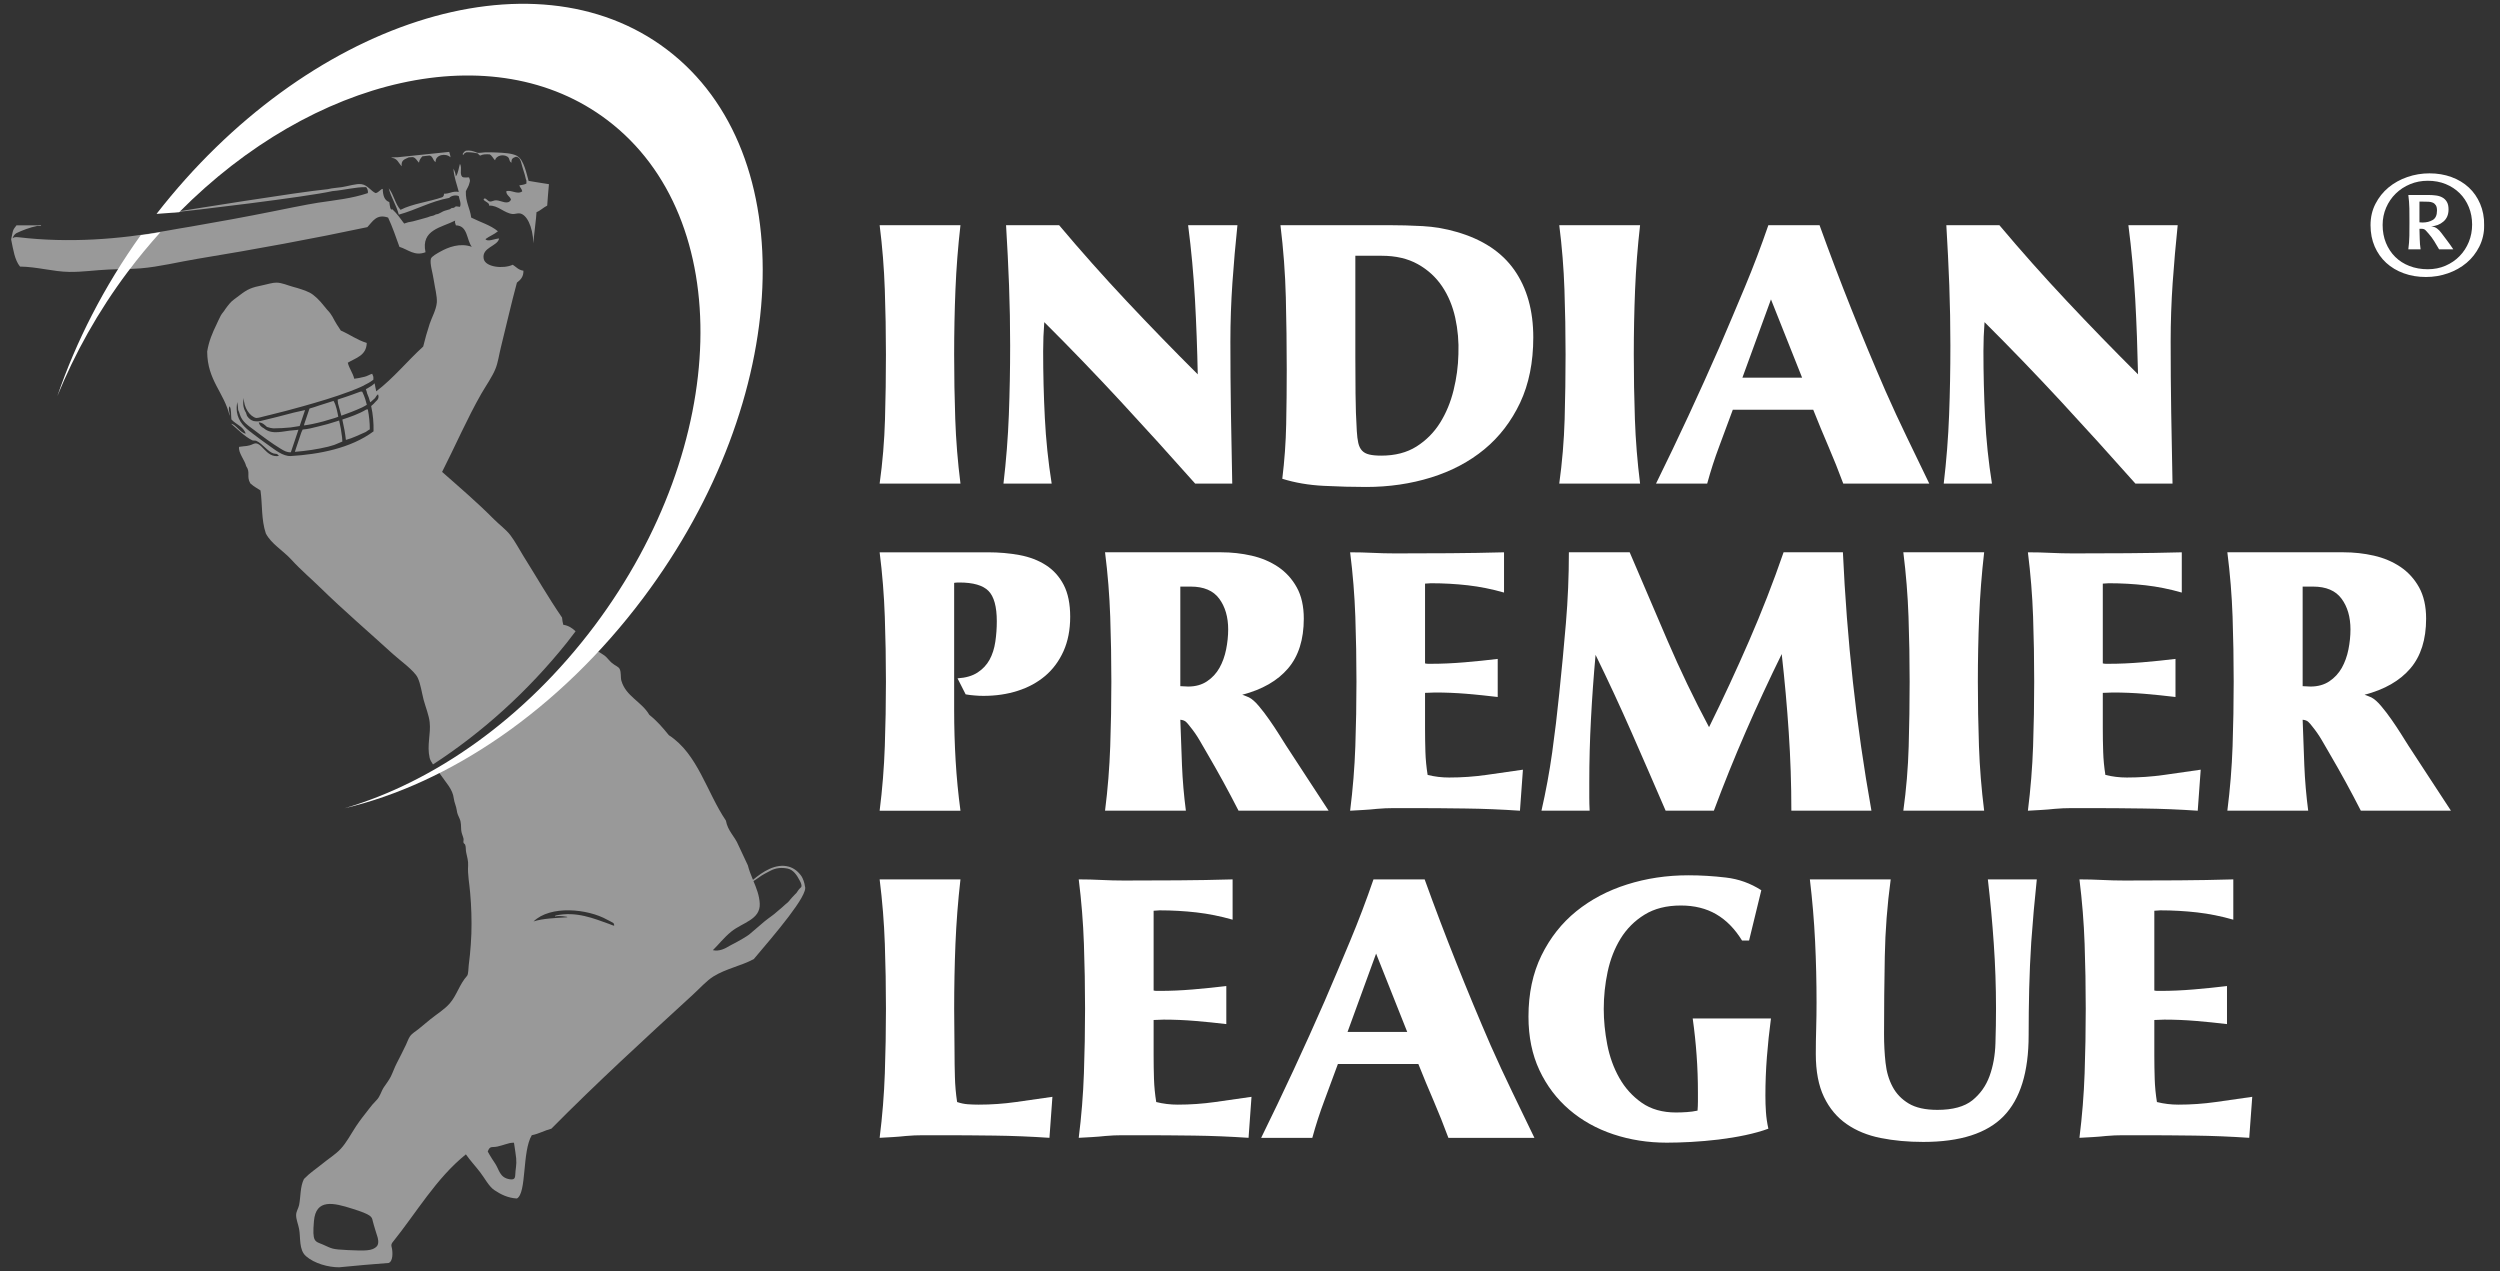 <svg width="118" height="60" viewBox="0 0 118 60" fill="none" xmlns="http://www.w3.org/2000/svg">
<rect x="0" y="0" width="118" height="60" fill="#333333" stroke="none"/>
<g clip-path="url(#clip0_129_8)">
<mask id="mask0_129_8" style="mask-type:luminance" maskUnits="userSpaceOnUse" x="-45" y="-436" width="1236" height="910">
<path d="M-44.656 473.797H1190.39V-435.093H-44.656V473.797Z" fill="white"/>
</mask>
<g mask="url(#mask0_129_8)">
<path d="M45.334 10.628C45.217 11.649 45.138 12.664 45.097 13.673C45.056 14.682 45.036 15.704 45.036 16.735C45.036 17.757 45.053 18.773 45.088 19.781C45.123 20.79 45.205 21.805 45.334 22.826H41.519C41.659 21.817 41.743 20.805 41.772 19.79C41.802 18.775 41.816 17.757 41.816 16.735C41.816 15.704 41.798 14.682 41.763 13.673C41.728 12.664 41.648 11.649 41.519 10.628H45.334Z" fill="white"/>
<path d="M49.989 10.628C51.027 11.861 52.092 13.058 53.182 14.218C54.274 15.38 55.391 16.531 56.534 17.669C56.511 16.484 56.467 15.307 56.403 14.139C56.338 12.972 56.231 11.802 56.079 10.628H58.407C58.313 11.52 58.234 12.426 58.17 13.347C58.107 14.269 58.074 15.193 58.074 16.12C58.074 17.246 58.083 18.364 58.1 19.474C58.118 20.582 58.139 21.7 58.162 22.826H56.412C55.245 21.512 54.076 20.221 52.903 18.954C51.731 17.687 50.526 16.436 49.29 15.205C49.254 15.662 49.237 16.12 49.237 16.577C49.237 17.633 49.263 18.682 49.316 19.72C49.368 20.758 49.476 21.794 49.639 22.826H47.364C47.492 21.735 47.577 20.652 47.618 19.579C47.658 18.504 47.679 17.417 47.679 16.313C47.679 15.351 47.662 14.403 47.627 13.471C47.592 12.538 47.545 11.591 47.486 10.628H49.989Z" fill="white"/>
<path d="M65.512 10.628C66.06 10.628 66.605 10.643 67.147 10.672C67.69 10.702 68.224 10.793 68.749 10.946C69.974 11.297 70.884 11.898 71.48 12.749C72.074 13.601 72.371 14.659 72.371 15.926C72.371 17.1 72.164 18.127 71.751 19.007C71.335 19.886 70.773 20.62 70.062 21.207C69.35 21.794 68.513 22.236 67.55 22.536C66.588 22.835 65.564 22.985 64.479 22.985C63.861 22.985 63.195 22.968 62.484 22.932C61.772 22.897 61.12 22.785 60.524 22.598C60.629 21.742 60.691 20.884 60.708 20.027C60.726 19.171 60.734 18.309 60.734 17.44C60.734 16.302 60.719 15.166 60.691 14.035C60.662 12.902 60.577 11.767 60.437 10.628H65.512ZM63.972 16.824C63.972 17.387 63.974 17.974 63.981 18.584C63.986 19.195 64.006 19.782 64.041 20.345C64.053 20.567 64.077 20.755 64.111 20.908C64.146 21.06 64.205 21.18 64.287 21.268C64.368 21.357 64.482 21.418 64.628 21.453C64.773 21.488 64.963 21.506 65.196 21.506C65.85 21.506 66.405 21.362 66.859 21.075C67.314 20.787 67.684 20.414 67.97 19.958C68.257 19.499 68.469 18.986 68.609 18.417C68.749 17.848 68.825 17.282 68.837 16.718C68.86 16.132 68.81 15.56 68.688 15.002C68.565 14.445 68.359 13.949 68.067 13.515C67.774 13.081 67.393 12.732 66.92 12.468C66.447 12.204 65.88 12.072 65.214 12.072H63.972V16.824Z" fill="white"/>
<path d="M77.412 10.628C77.295 11.649 77.217 12.664 77.176 13.673C77.135 14.682 77.115 15.704 77.115 16.735C77.115 17.757 77.132 18.773 77.167 19.781C77.202 20.79 77.284 21.805 77.412 22.826H73.597C73.736 21.817 73.821 20.805 73.851 19.79C73.879 18.775 73.895 17.757 73.895 16.735C73.895 15.704 73.877 14.682 73.842 13.673C73.808 12.664 73.726 11.649 73.597 10.628H77.412Z" fill="white"/>
<path d="M85.882 10.628C86.36 11.955 86.859 13.268 87.378 14.571C87.897 15.874 88.437 17.17 88.998 18.46C89.324 19.2 89.663 19.93 90.012 20.652C90.362 21.374 90.713 22.099 91.062 22.826H87.002C86.78 22.228 86.547 21.644 86.302 21.075C86.057 20.506 85.818 19.928 85.585 19.341H81.788C81.577 19.916 81.364 20.491 81.148 21.066C80.932 21.641 80.742 22.228 80.579 22.826H78.164C79.215 20.691 80.212 18.543 81.157 16.384C81.566 15.434 81.967 14.483 82.365 13.532C82.761 12.582 83.129 11.614 83.467 10.628H85.882ZM82.241 17.827H85.06L83.59 14.131L82.241 17.827Z" fill="white"/>
<path d="M94.37 10.628C95.407 11.861 96.473 13.058 97.563 14.218C98.654 15.38 99.771 16.531 100.915 17.669C100.89 16.484 100.847 15.307 100.784 14.139C100.718 12.972 100.611 11.802 100.46 10.628H102.787C102.694 11.52 102.615 12.426 102.55 13.347C102.487 14.269 102.455 15.193 102.455 16.12C102.455 17.246 102.463 18.364 102.481 19.474C102.499 20.582 102.518 21.7 102.543 22.826H100.792C99.626 21.512 98.456 20.221 97.284 18.954C96.111 17.687 94.906 16.436 93.67 15.205C93.635 15.662 93.618 16.12 93.618 16.577C93.618 17.633 93.644 18.682 93.696 19.72C93.748 20.758 93.856 21.794 94.02 22.826H91.744C91.873 21.735 91.958 20.652 91.998 19.579C92.039 18.504 92.058 17.417 92.058 16.313C92.058 15.351 92.041 14.403 92.007 13.471C91.971 12.538 91.925 11.591 91.867 10.628H94.37Z" fill="white"/>
<path d="M41.519 38.266C41.648 37.245 41.728 36.23 41.763 35.221C41.798 34.212 41.816 33.196 41.816 32.176C41.816 31.143 41.798 30.122 41.763 29.113C41.728 28.105 41.648 27.089 41.519 26.069H46.629C47.153 26.069 47.653 26.112 48.126 26.2C48.597 26.288 49.012 26.447 49.368 26.676C49.723 26.904 50.003 27.215 50.208 27.609C50.411 28.002 50.513 28.503 50.513 29.113C50.513 29.724 50.408 30.264 50.199 30.733C49.988 31.202 49.699 31.592 49.333 31.903C48.965 32.214 48.534 32.448 48.038 32.606C47.541 32.766 47.002 32.845 46.419 32.845C46.279 32.845 46.138 32.839 45.999 32.826C45.859 32.816 45.719 32.798 45.579 32.774L45.195 32.017C45.579 31.994 45.894 31.903 46.138 31.745C46.384 31.586 46.573 31.384 46.708 31.138C46.842 30.891 46.932 30.61 46.979 30.292C47.026 29.976 47.049 29.653 47.049 29.324C47.049 28.633 46.917 28.154 46.655 27.89C46.393 27.626 45.934 27.494 45.281 27.494C45.165 27.494 45.082 27.5 45.036 27.511V33.532C45.036 34.329 45.06 35.121 45.106 35.907C45.152 36.693 45.229 37.48 45.334 38.266H41.519Z" fill="white"/>
<path d="M59.413 33.32C59.582 33.52 59.747 33.736 59.911 33.972C60.075 34.206 60.227 34.434 60.367 34.658C60.506 34.88 60.618 35.056 60.7 35.186C61.038 35.702 61.373 36.215 61.705 36.726C62.039 37.236 62.373 37.75 62.711 38.265H58.459C57.992 37.35 57.508 36.465 57.006 35.608C56.877 35.385 56.746 35.159 56.613 34.93C56.479 34.702 56.33 34.488 56.166 34.288C56.097 34.194 56.032 34.121 55.974 34.068C55.915 34.016 55.827 33.982 55.711 33.972C55.735 34.698 55.76 35.418 55.79 36.127C55.819 36.837 55.88 37.55 55.974 38.265H52.158C52.288 37.244 52.368 36.23 52.403 35.221C52.438 34.211 52.456 33.197 52.456 32.175C52.456 31.144 52.438 30.122 52.403 29.113C52.368 28.104 52.288 27.089 52.158 26.068H57.636C58.126 26.068 58.605 26.12 59.071 26.226C59.538 26.332 59.956 26.508 60.323 26.754C60.69 27.001 60.986 27.324 61.206 27.722C61.429 28.122 61.539 28.615 61.539 29.201C61.539 30.187 61.291 30.971 60.795 31.551C60.299 32.132 59.578 32.546 58.634 32.792C58.692 32.815 58.748 32.836 58.801 32.854C58.853 32.871 58.902 32.891 58.949 32.915C59.089 32.985 59.244 33.12 59.413 33.32ZM55.711 32.387C55.746 32.387 55.807 32.39 55.895 32.396C55.982 32.402 56.044 32.405 56.079 32.405C56.429 32.405 56.726 32.322 56.971 32.158C57.216 31.994 57.412 31.783 57.558 31.525C57.703 31.267 57.808 30.976 57.873 30.653C57.937 30.33 57.97 30.017 57.97 29.711C57.97 29.125 57.829 28.64 57.549 28.26C57.269 27.878 56.82 27.687 56.201 27.687H55.711V32.387Z" fill="white"/>
<path d="M71.742 38.266C70.878 38.207 70.015 38.171 69.151 38.161C68.288 38.148 67.431 38.143 66.579 38.143H65.774C65.517 38.143 65.255 38.154 64.987 38.178C64.776 38.201 64.567 38.219 64.356 38.23C64.146 38.242 63.937 38.255 63.726 38.266C63.855 37.245 63.937 36.23 63.972 35.221C64.007 34.212 64.025 33.196 64.025 32.176C64.025 31.143 64.007 30.122 63.972 29.113C63.937 28.105 63.855 27.089 63.726 26.069C64.089 26.069 64.444 26.077 64.794 26.095C65.145 26.112 65.5 26.121 65.861 26.121C66.725 26.121 67.579 26.119 68.425 26.112C69.271 26.106 70.126 26.092 70.99 26.069V27.969C70.418 27.805 69.848 27.691 69.283 27.626C68.716 27.562 68.136 27.529 67.541 27.529C67.496 27.529 67.448 27.532 67.402 27.538C67.355 27.543 67.308 27.547 67.262 27.547V31.313C67.32 31.326 67.366 31.331 67.402 31.331H67.559C68.049 31.331 68.572 31.308 69.126 31.261C69.679 31.214 70.202 31.161 70.692 31.101V32.898C70.202 32.839 69.711 32.789 69.221 32.747C68.731 32.707 68.235 32.686 67.735 32.686C67.653 32.686 67.573 32.69 67.498 32.695C67.421 32.701 67.344 32.703 67.262 32.703V34.376C67.262 34.751 67.268 35.121 67.279 35.486C67.29 35.849 67.326 36.212 67.384 36.576C67.71 36.658 68.049 36.699 68.4 36.699C68.995 36.699 69.581 36.658 70.157 36.576C70.736 36.495 71.311 36.412 71.882 36.329L71.742 38.266Z" fill="white"/>
<path d="M76.921 26.068C77.516 27.464 78.112 28.856 78.707 30.24C79.302 31.625 79.955 32.985 80.667 34.322C81.333 32.974 81.962 31.615 82.557 30.248C83.152 28.881 83.695 27.488 84.185 26.068H86.985C87.079 28.122 87.235 30.16 87.457 32.185C87.678 34.209 87.97 36.236 88.332 38.265H84.552C84.552 37.022 84.511 35.79 84.429 34.569C84.349 33.349 84.237 32.118 84.097 30.872C83.503 32.082 82.936 33.302 82.4 34.534C81.863 35.766 81.361 37.011 80.894 38.265H78.618C78.083 37.022 77.545 35.79 77.01 34.569C76.473 33.349 75.908 32.129 75.311 30.909C75.218 31.93 75.146 32.938 75.094 33.936C75.04 34.933 75.014 35.943 75.014 36.964V37.633C75.014 37.843 75.02 38.055 75.031 38.265H72.757C72.966 37.35 73.135 36.432 73.264 35.511C73.392 34.59 73.503 33.666 73.596 32.739C73.713 31.625 73.818 30.515 73.911 29.413C74.004 28.309 74.051 27.195 74.051 26.068H76.921Z" fill="white"/>
<path d="M93.652 26.068C93.535 27.089 93.457 28.104 93.416 29.113C93.375 30.122 93.355 31.144 93.355 32.175C93.355 33.197 93.372 34.211 93.407 35.22C93.442 36.23 93.524 37.245 93.652 38.265H89.837C89.977 37.256 90.061 36.244 90.09 35.23C90.119 34.215 90.135 33.197 90.135 32.175C90.135 31.144 90.117 30.122 90.082 29.113C90.047 28.104 89.965 27.089 89.837 26.068H93.652Z" fill="white"/>
<path d="M103.733 38.266C102.869 38.207 102.006 38.171 101.142 38.161C100.278 38.148 99.421 38.143 98.569 38.143H97.765C97.508 38.143 97.245 38.154 96.977 38.178C96.767 38.201 96.557 38.219 96.347 38.23C96.137 38.242 95.927 38.255 95.717 38.266C95.844 37.245 95.927 36.23 95.962 35.221C95.997 34.212 96.014 33.196 96.014 32.176C96.014 31.143 95.997 30.122 95.962 29.113C95.927 28.105 95.844 27.089 95.717 26.069C96.078 26.069 96.434 26.077 96.785 26.095C97.134 26.112 97.49 26.121 97.853 26.121C98.715 26.121 99.57 26.119 100.416 26.112C101.262 26.106 102.116 26.092 102.98 26.069V27.969C102.407 27.805 101.84 27.691 101.274 27.626C100.707 27.562 100.128 27.529 99.533 27.529C99.485 27.529 99.439 27.532 99.393 27.538C99.346 27.543 99.299 27.547 99.252 27.547V31.313C99.311 31.326 99.358 31.331 99.393 31.331H99.55C100.04 31.331 100.562 31.308 101.116 31.261C101.67 31.214 102.193 31.161 102.683 31.101V32.898C102.193 32.839 101.702 32.789 101.212 32.747C100.722 32.707 100.226 32.686 99.725 32.686C99.642 32.686 99.565 32.69 99.488 32.695C99.413 32.701 99.333 32.703 99.252 32.703V34.376C99.252 34.751 99.258 35.121 99.27 35.486C99.281 35.849 99.316 36.212 99.374 36.576C99.701 36.658 100.04 36.699 100.39 36.699C100.984 36.699 101.571 36.658 102.148 36.576C102.726 36.495 103.3 36.412 103.873 36.329L103.733 38.266Z" fill="white"/>
<path d="M112.386 33.32C112.555 33.52 112.721 33.736 112.885 33.972C113.048 34.206 113.2 34.434 113.34 34.658C113.48 34.88 113.591 35.056 113.672 35.186C114.01 35.702 114.346 36.215 114.678 36.726C115.011 37.236 115.346 37.75 115.685 38.265H111.432C110.965 37.35 110.481 36.465 109.979 35.608C109.851 35.385 109.72 35.159 109.586 34.93C109.452 34.702 109.303 34.488 109.14 34.288C109.07 34.194 109.006 34.121 108.947 34.068C108.889 34.016 108.801 33.982 108.685 33.972C108.708 34.698 108.734 35.418 108.764 36.127C108.792 36.837 108.854 37.55 108.947 38.265H105.131C105.261 37.244 105.343 36.23 105.378 35.221C105.412 34.211 105.43 33.197 105.43 32.175C105.43 31.144 105.412 30.122 105.378 29.113C105.343 28.104 105.261 27.089 105.131 26.068H110.609C111.099 26.068 111.579 26.12 112.045 26.226C112.512 26.332 112.928 26.508 113.296 26.754C113.664 27.001 113.958 27.324 114.18 27.722C114.401 28.122 114.513 28.615 114.513 29.201C114.513 30.187 114.264 30.971 113.769 31.551C113.272 32.132 112.552 32.546 111.608 32.792C111.666 32.815 111.721 32.836 111.774 32.854C111.826 32.871 111.875 32.891 111.923 32.915C112.062 32.985 112.216 33.12 112.386 33.32ZM108.685 32.387C108.719 32.387 108.781 32.39 108.869 32.396C108.956 32.402 109.018 32.405 109.053 32.405C109.402 32.405 109.7 32.322 109.945 32.158C110.19 31.994 110.385 31.783 110.532 31.525C110.676 31.267 110.782 30.976 110.846 30.653C110.91 30.33 110.942 30.017 110.942 29.711C110.942 29.125 110.803 28.64 110.522 28.26C110.243 27.878 109.793 27.687 109.175 27.687H108.685V32.387Z" fill="white"/>
<path d="M49.534 53.705C48.67 53.647 47.807 53.611 46.943 53.6C46.08 53.588 45.223 53.583 44.371 53.583H43.566C43.298 53.583 43.029 53.594 42.761 53.618C42.551 53.641 42.344 53.658 42.14 53.67C41.936 53.682 41.729 53.694 41.519 53.705C41.647 52.685 41.729 51.669 41.764 50.66C41.799 49.651 41.817 48.636 41.817 47.615C41.817 46.583 41.799 45.562 41.764 44.552C41.729 43.543 41.647 42.529 41.519 41.507H45.334C45.217 42.529 45.139 43.543 45.097 44.552C45.057 45.562 45.037 46.583 45.037 47.615C45.037 47.956 45.039 48.296 45.045 48.636C45.05 48.977 45.054 49.317 45.054 49.658C45.054 50.045 45.06 50.438 45.072 50.837C45.082 51.236 45.117 51.629 45.176 52.016C45.351 52.075 45.52 52.11 45.684 52.121C45.847 52.133 46.017 52.139 46.192 52.139C46.786 52.139 47.372 52.098 47.95 52.016C48.528 51.934 49.102 51.851 49.674 51.77L49.534 53.705Z" fill="white"/>
<path d="M58.932 53.705C58.068 53.647 57.205 53.611 56.342 53.6C55.478 53.588 54.62 53.583 53.768 53.583H52.964C52.708 53.583 52.444 53.594 52.176 53.618C51.966 53.641 51.755 53.658 51.546 53.67C51.337 53.682 51.126 53.694 50.916 53.705C51.044 52.685 51.126 51.669 51.161 50.66C51.196 49.651 51.215 48.636 51.215 47.615C51.215 46.583 51.196 45.562 51.161 44.552C51.126 43.543 51.044 42.529 50.916 41.507C51.278 41.507 51.634 41.517 51.984 41.534C52.335 41.552 52.69 41.561 53.052 41.561C53.915 41.561 54.769 41.558 55.615 41.552C56.461 41.547 57.315 41.532 58.179 41.507V43.409C57.606 43.245 57.039 43.131 56.473 43.066C55.907 43.002 55.327 42.968 54.732 42.968C54.685 42.968 54.638 42.972 54.592 42.978C54.544 42.983 54.498 42.987 54.451 42.987V46.753C54.51 46.765 54.557 46.77 54.592 46.77H54.749C55.239 46.77 55.761 46.748 56.315 46.701C56.869 46.654 57.392 46.601 57.882 46.541V48.337C57.392 48.278 56.902 48.229 56.411 48.188C55.921 48.147 55.425 48.126 54.924 48.126C54.843 48.126 54.764 48.13 54.687 48.135C54.612 48.14 54.532 48.144 54.451 48.144V49.815C54.451 50.191 54.457 50.561 54.468 50.925C54.48 51.288 54.515 51.652 54.574 52.016C54.9 52.098 55.239 52.139 55.59 52.139C56.185 52.139 56.77 52.098 57.348 52.016C57.925 51.934 58.5 51.851 59.071 51.77L58.932 53.705Z" fill="white"/>
<path d="M67.244 41.508C67.722 42.834 68.221 44.148 68.741 45.45C69.259 46.753 69.799 48.05 70.359 49.341C70.686 50.079 71.025 50.809 71.374 51.532C71.724 52.253 72.075 52.978 72.424 53.706H68.364C68.143 53.107 67.909 52.523 67.665 51.954C67.419 51.385 67.18 50.808 66.946 50.22H63.149C62.94 50.795 62.725 51.37 62.511 51.945C62.294 52.52 62.105 53.107 61.941 53.706H59.527C60.577 51.57 61.573 49.423 62.519 47.263C62.927 46.313 63.33 45.363 63.726 44.411C64.123 43.461 64.49 42.494 64.828 41.508H67.244ZM63.604 48.707H66.421L64.952 45.01L63.604 48.707Z" fill="white"/>
<path d="M83.589 48.073C83.508 48.683 83.444 49.291 83.397 49.895C83.35 50.499 83.327 51.107 83.327 51.717C83.327 51.987 83.335 52.247 83.353 52.497C83.37 52.748 83.408 53.007 83.467 53.274C83.152 53.39 82.79 53.491 82.382 53.578C81.973 53.665 81.551 53.734 81.113 53.787C80.675 53.839 80.244 53.876 79.818 53.9C79.393 53.923 79.01 53.934 78.672 53.934C77.785 53.934 76.945 53.803 76.151 53.539C75.359 53.275 74.664 52.887 74.069 52.376C73.475 51.866 73.004 51.244 72.66 50.511C72.316 49.778 72.144 48.936 72.144 47.984C72.144 46.894 72.348 45.932 72.756 45.099C73.164 44.266 73.713 43.57 74.401 43.012C75.09 42.456 75.889 42.033 76.8 41.746C77.709 41.458 78.672 41.314 79.686 41.314C80.27 41.314 80.862 41.349 81.463 41.42C82.064 41.49 82.621 41.689 83.134 42.019L82.556 44.394H82.225C81.886 43.843 81.481 43.429 81.008 43.154C80.536 42.878 79.978 42.74 79.336 42.74C78.659 42.74 78.088 42.884 77.621 43.173C77.155 43.46 76.779 43.837 76.493 44.3C76.207 44.765 76.004 45.288 75.88 45.87C75.757 46.452 75.697 47.036 75.697 47.624C75.697 48.165 75.752 48.724 75.862 49.299C75.974 49.876 76.162 50.402 76.432 50.878C76.7 51.354 77.054 51.744 77.49 52.05C77.927 52.356 78.467 52.509 79.109 52.509C79.284 52.509 79.456 52.502 79.625 52.49C79.794 52.48 79.96 52.456 80.124 52.421C80.135 52.28 80.142 52.139 80.142 51.998V51.559C80.142 50.972 80.122 50.39 80.08 49.815C80.04 49.24 79.978 48.66 79.896 48.073H83.589Z" fill="white"/>
<path d="M89.241 41.508C89.078 42.716 88.984 43.931 88.962 45.151C88.939 46.372 88.927 47.592 88.927 48.813C88.927 49.282 88.95 49.731 88.997 50.158C89.043 50.588 89.154 50.965 89.33 51.294C89.504 51.623 89.758 51.886 90.091 52.086C90.423 52.285 90.875 52.386 91.446 52.386C92.17 52.386 92.719 52.235 93.093 51.937C93.464 51.638 93.737 51.256 93.906 50.792C94.074 50.329 94.168 49.813 94.185 49.243C94.203 48.675 94.212 48.127 94.212 47.597C94.212 46.565 94.176 45.544 94.106 44.535C94.037 43.526 93.944 42.517 93.827 41.508H96.137C96.032 42.494 95.945 43.479 95.875 44.465C95.828 45.205 95.796 45.937 95.778 46.664C95.761 47.392 95.752 48.127 95.752 48.865C95.752 50.602 95.358 51.875 94.571 52.684C93.783 53.494 92.52 53.899 90.781 53.899C90.059 53.899 89.387 53.838 88.77 53.714C88.151 53.591 87.614 53.371 87.159 53.054C86.704 52.737 86.348 52.312 86.092 51.778C85.835 51.244 85.706 50.567 85.706 49.745C85.706 49.334 85.712 48.932 85.724 48.539C85.735 48.147 85.741 47.745 85.741 47.334C85.741 46.36 85.719 45.389 85.672 44.421C85.625 43.453 85.542 42.482 85.426 41.508H89.241Z" fill="white"/>
<path d="M106.164 53.705C105.3 53.647 104.439 53.611 103.575 53.6C102.711 53.588 101.853 53.583 101.002 53.583H100.196C99.94 53.583 99.678 53.594 99.409 53.618C99.2 53.641 98.989 53.658 98.78 53.67C98.569 53.682 98.359 53.694 98.15 53.705C98.277 52.685 98.359 51.669 98.394 50.66C98.429 49.651 98.447 48.636 98.447 47.615C98.447 46.583 98.429 45.562 98.394 44.552C98.359 43.543 98.277 42.529 98.15 41.507C98.511 41.507 98.867 41.517 99.217 41.534C99.567 41.552 99.922 41.561 100.285 41.561C101.147 41.561 102.002 41.558 102.849 41.552C103.694 41.547 104.548 41.532 105.412 41.507V43.409C104.84 43.245 104.272 43.131 103.706 43.066C103.14 43.002 102.56 42.968 101.965 42.968C101.918 42.968 101.871 42.972 101.825 42.978C101.778 42.983 101.732 42.987 101.684 42.987V46.753C101.743 46.765 101.789 46.77 101.825 46.77H101.982C102.472 46.77 102.994 46.748 103.548 46.701C104.102 46.654 104.625 46.601 105.114 46.541V48.337C104.625 48.278 104.135 48.229 103.645 48.188C103.155 48.147 102.659 48.126 102.157 48.126C102.075 48.126 101.997 48.13 101.921 48.135C101.845 48.14 101.766 48.144 101.684 48.144V49.815C101.684 50.191 101.691 50.561 101.702 50.925C101.713 51.288 101.748 51.652 101.807 52.016C102.134 52.098 102.472 52.139 102.822 52.139C103.417 52.139 104.003 52.098 104.581 52.016C105.158 51.934 105.733 51.851 106.306 51.77L106.164 53.705Z" fill="white"/>
<path d="M37.993 41.835C37.98 41.68 37.894 41.457 37.833 41.362C37.684 41.145 37.473 40.969 37.218 40.903C36.612 40.741 36.001 41.141 35.54 41.529C35.449 41.307 35.358 41.083 35.298 40.844L34.85 39.888C34.681 39.475 34.35 39.226 34.262 38.731C33.358 37.395 32.933 35.58 31.57 34.702C31.291 34.355 31 34.018 30.65 33.743C30.281 33.111 29.548 32.874 29.331 32.137C29.281 31.971 29.331 31.745 29.247 31.575C29.192 31.463 29.039 31.425 28.88 31.291C28.757 31.187 28.649 31.03 28.549 30.954C28.343 30.804 28.096 30.683 27.897 30.545C25.699 32.962 23.227 34.928 20.665 36.384C20.718 36.457 20.768 36.524 20.812 36.589C21.048 36.941 21.368 37.246 21.419 37.688C21.442 37.882 21.535 38.054 21.559 38.242C21.575 38.397 21.638 38.521 21.701 38.659C21.772 38.827 21.755 39.002 21.769 39.178C21.779 39.324 21.845 39.444 21.878 39.582C21.893 39.646 21.86 39.714 21.878 39.776C21.89 39.817 21.94 39.831 21.956 39.87C21.998 39.97 21.977 40.13 22.005 40.24C22.045 40.438 22.11 40.641 22.095 40.85C22.066 41.277 22.159 41.721 22.192 42.145C22.249 42.786 22.268 43.429 22.249 44.072C22.235 44.405 22.214 44.736 22.181 45.064C22.164 45.233 22.143 45.4 22.123 45.566C22.108 45.67 22.113 45.984 22.046 46.059C21.692 46.45 21.564 46.97 21.233 47.355C20.987 47.642 20.612 47.87 20.309 48.114C20.129 48.264 19.948 48.415 19.766 48.563C19.627 48.679 19.445 48.772 19.344 48.927C19.269 49.04 19.225 49.181 19.165 49.307C19.027 49.604 18.872 49.896 18.723 50.191C18.618 50.395 18.545 50.612 18.445 50.817C18.352 50.999 18.231 51.149 18.121 51.314C17.987 51.513 17.948 51.75 17.771 51.928C17.64 52.06 17.503 52.22 17.418 52.338C17.158 52.675 17.044 52.806 16.806 53.159C16.57 53.515 16.355 53.935 16.077 54.231C15.834 54.493 15.488 54.703 15.211 54.934C14.917 55.175 14.645 55.34 14.346 55.649C14.158 56.03 14.2 56.475 14.117 56.882C14.08 57.05 13.977 57.178 13.977 57.359C13.977 57.561 14.076 57.787 14.117 58.005C14.196 58.413 14.098 58.988 14.441 59.29C14.842 59.641 15.5 59.816 16.006 59.816C16.852 59.736 17.487 59.674 18.35 59.611C18.572 59.51 18.519 59.066 18.511 58.994C18.501 58.861 18.428 58.785 18.516 58.654C19.655 57.243 20.58 55.621 21.99 54.485C22.185 54.768 22.429 55.025 22.662 55.329C22.87 55.595 23.075 56.003 23.335 56.174C23.639 56.379 23.973 56.544 24.398 56.569C24.866 56.318 24.638 54.35 25.1 53.582C25.441 53.515 25.7 53.357 26.026 53.273C28.113 51.161 30.454 49.009 32.692 46.96C33.016 46.664 33.351 46.288 33.674 46.088C34.266 45.72 34.974 45.594 35.578 45.27C36.564 44.104 38.173 42.239 37.993 41.835ZM17.783 58.83C17.575 59.05 17.228 59.041 16.432 59.005C15.638 58.968 15.69 58.94 15.237 58.742C14.856 58.58 14.732 58.639 14.818 57.633C14.91 56.57 15.737 56.766 16.633 57.052C17.544 57.337 17.55 57.432 17.591 57.623C17.637 57.818 17.818 58.386 17.818 58.386C17.818 58.386 17.919 58.685 17.783 58.83ZM24.333 55.27C24.305 55.536 24.361 55.708 24.058 55.662C23.579 55.585 23.566 55.209 23.37 54.918C23.144 54.587 23.021 54.351 23.021 54.351C23.131 54.068 23.197 54.174 23.473 54.118C23.737 54.06 24.032 53.94 24.165 53.94C24.302 53.94 24.237 53.843 24.326 54.382C24.402 54.834 24.366 54.981 24.333 55.27ZM28.739 43.606C28.052 43.364 27.211 42.997 26.221 43.213C26.212 43.234 26.193 43.242 26.193 43.27C26.255 43.196 26.947 43.274 26.752 43.297C26.209 43.329 25.602 43.355 25.183 43.492C25.98 42.72 27.732 42.89 28.659 43.41C28.809 43.486 28.832 43.496 28.959 43.572C29.055 43.777 28.934 43.67 28.739 43.606ZM37.596 42.142C37.498 42.235 37.498 42.246 37.401 42.344C37.229 42.527 37.279 42.527 37.056 42.7C36.95 42.808 36.888 42.846 36.704 43.006C36.491 43.203 36.349 43.278 36.083 43.492C35.831 43.7 35.639 43.881 35.355 44.114C35.262 44.184 34.972 44.369 34.443 44.64C34.222 44.777 33.947 44.917 33.647 44.848C33.902 44.603 34.146 44.276 34.514 43.973C35.041 43.543 35.896 43.41 35.86 42.649C35.841 42.268 35.706 41.929 35.563 41.586C35.654 41.526 35.756 41.467 35.825 41.412C35.986 41.288 36.199 41.184 36.379 41.091C36.631 40.963 36.892 40.94 37.176 40.997C37.458 41.055 37.62 41.324 37.75 41.569C37.809 41.678 37.85 41.787 37.823 41.866C37.697 41.977 37.662 42.046 37.596 42.142Z" fill="white" fill-opacity="0.5"/>
<path d="M6.644 11.098C4.891 13.55 3.585 16.131 2.706 18.697C3.523 16.695 4.622 14.706 6.035 12.824C6.527 12.169 7.041 11.549 7.572 10.959C7.236 11.014 6.911 11.065 6.644 11.098Z" fill="white"/>
<path d="M31.481 2.341C25.145 -2.467 14.453 1.016 7.388 10.096C7.694 10.074 8.074 10.048 8.457 10.017C14.797 3.616 23.311 1.604 28.675 5.676C34.755 10.29 34.481 20.97 28.064 29.535C24.761 33.937 20.474 36.918 16.263 38.15C21.197 36.99 26.394 33.514 30.363 28.221C37.419 18.812 37.919 7.227 31.481 2.341Z" fill="white"/>
<path d="M22.014 7.187C22.168 7.182 22.317 7.194 22.475 7.228C22.495 7.233 22.52 7.233 22.537 7.235C22.595 7.263 22.602 7.344 22.69 7.34C22.785 7.274 22.949 7.279 23.109 7.285C23.227 7.344 23.273 7.478 23.364 7.565C23.423 7.332 23.759 7.269 23.951 7.395C24.08 7.48 24.012 7.624 24.146 7.678C24.116 7.482 24.238 7.441 24.355 7.399C24.462 7.415 24.48 7.447 24.529 7.497C24.538 7.506 24.586 7.624 24.586 7.624C24.638 7.804 24.681 7.989 24.745 8.166C24.791 8.294 24.808 8.45 24.848 8.523L24.847 8.522V8.664C24.755 8.713 24.636 8.733 24.511 8.75C24.546 8.855 24.629 8.911 24.651 9.03C24.424 9.207 24.117 8.938 23.895 9.03C23.902 9.229 24.076 9.262 24.119 9.425C23.973 9.695 23.664 9.464 23.419 9.454C23.306 9.448 23.215 9.53 23.109 9.509C23.003 9.486 22.912 9.295 22.83 9.397C22.805 9.502 23.135 9.559 23.082 9.705C23.51 9.681 23.798 10.066 24.202 10.102C24.305 10.108 24.434 10.055 24.538 10.073C24.852 10.125 25.145 10.661 25.177 11.481C25.177 11.294 25.323 10.204 25.323 10.015C25.517 9.937 25.645 9.793 25.828 9.705C25.853 9.368 25.877 9.019 25.91 8.693C25.596 8.639 25.264 8.597 24.95 8.538C24.867 8.264 24.729 7.519 24.415 7.373C24.419 7.371 24.422 7.369 24.427 7.368C24.168 7.223 23.746 7.215 23.462 7.199C23.264 7.188 23.065 7.187 22.869 7.192C22.78 7.195 22.595 7.237 22.511 7.204C22.316 7.127 22.197 7.087 21.988 7.114C21.924 7.147 21.904 7.171 21.899 7.185C21.857 7.231 21.802 7.289 21.877 7.311C21.891 7.24 21.953 7.22 22.014 7.187ZM18.962 7.846C18.915 7.546 19.127 7.511 19.295 7.427C19.354 7.424 19.413 7.42 19.477 7.415C19.621 7.435 19.695 7.607 19.776 7.678C19.791 7.538 19.866 7.462 19.934 7.379C20.044 7.368 20.157 7.354 20.269 7.34C20.441 7.368 20.427 7.581 20.561 7.649C20.541 7.296 21.048 7.212 21.262 7.424C21.259 7.322 21.219 7.26 21.204 7.169L18.772 7.422C18.633 7.419 18.51 7.424 18.458 7.452C18.76 7.448 18.805 7.705 18.962 7.846ZM14.231 20.393C14.227 20.402 14.225 20.411 14.219 20.422C14.136 20.671 14.053 20.919 13.969 21.169C13.945 21.241 13.932 21.294 13.919 21.327C14.451 21.284 14.977 21.207 15.492 21.083C15.589 21.058 15.681 21.028 15.777 21C15.905 20.946 16.057 20.878 16.16 20.84C16.152 20.759 16.149 20.677 16.146 20.648C16.116 20.379 16.068 20.111 16.007 19.847C15.972 19.86 15.933 19.872 15.898 19.884C15.602 19.981 15.303 20.066 15 20.135C14.759 20.199 14.517 20.255 14.285 20.275C14.265 20.315 14.249 20.354 14.231 20.393ZM26.587 29.49C26.561 29.382 26.536 29.275 26.529 29.15C25.877 28.202 25.312 27.209 24.706 26.247C24.505 25.925 24.313 25.553 24.09 25.262C23.886 24.995 23.567 24.764 23.306 24.501C22.52 23.708 21.686 22.997 20.867 22.274C21.485 21.058 22.056 19.741 22.718 18.584C22.941 18.197 23.236 17.785 23.39 17.398C23.51 17.1 23.558 16.722 23.644 16.384C23.902 15.344 24.119 14.378 24.398 13.34C24.561 13.212 24.714 13.075 24.706 12.777C24.473 12.748 24.363 12.598 24.202 12.496C23.767 12.701 22.908 12.616 22.83 12.215C22.726 11.671 23.494 11.626 23.558 11.256C23.361 11.262 23.004 11.436 22.914 11.285C23.097 11.148 23.33 11.063 23.502 10.917C23.159 10.625 22.664 10.486 22.241 10.27C22.185 9.827 21.971 9.548 21.988 9.03C22.042 8.887 22.122 8.811 22.164 8.615C22.19 8.538 22.19 8.501 22.138 8.373C22.004 8.368 21.897 8.395 21.823 8.353C21.674 8.211 21.825 7.924 21.71 7.733C21.648 7.935 21.63 8.181 21.515 8.326C21.505 8.174 21.457 8.063 21.401 7.959C21.431 8.38 21.564 8.699 21.655 9.058C21.342 9.007 21.227 9.152 20.958 9.143C20.958 9.229 20.927 9.288 20.867 9.312C20.236 9.529 19.472 9.613 18.906 9.903C18.652 9.637 18.587 9.174 18.35 8.889C18.455 9.317 18.697 9.651 18.824 10.131C19.652 9.902 20.316 9.507 21.204 9.34C21.29 9.245 21.497 9.186 21.655 9.255C21.674 9.409 21.788 9.596 21.71 9.762C21.388 9.715 21.58 9.757 21.375 9.821C21.306 9.783 21.293 9.876 21.17 9.895C21.03 9.942 20.958 9.942 20.825 10.026C20.687 10.088 20.712 10.1 20.574 10.119C20.452 10.177 20.594 10.119 20.452 10.177C20.318 10.2 20.304 10.215 20.174 10.26C19.971 10.319 20.044 10.299 19.872 10.345C19.609 10.417 19.767 10.372 19.493 10.447C19.093 10.533 19.452 10.437 19.076 10.552C18.902 10.313 18.731 10.073 18.516 9.875C18.429 9.953 18.4 9.737 18.375 9.538C18.143 9.46 18.073 9.223 18.065 8.917C17.988 8.903 17.871 9.094 17.73 9.114C17.514 9.027 17.356 8.733 17.059 8.693C16.819 8.657 16.44 8.787 16.136 8.833C15.902 8.869 15.671 8.875 15.483 8.928C14.01 9.071 8.938 9.898 8.008 10.043C8.981 9.958 14.477 9.295 15.692 9.02C16.231 8.976 16.789 8.822 17.283 8.833C17.333 8.903 17.38 8.98 17.364 9.114C16.604 9.372 15.81 9.448 15.013 9.568C14.554 9.634 13.1 9.934 12.827 9.988C11.651 10.224 10.317 10.471 9.018 10.693C8.638 10.758 8.245 10.82 7.87 10.891C5.624 11.301 3.244 11.476 0.893 11.2C0.705 11.173 0.632 11.212 0.595 11.248C0.619 11.148 0.695 11.05 0.773 11.005C1.062 10.867 1.414 10.732 1.758 10.664H1.927C1.993 10.605 1.821 10.639 1.758 10.636C1.469 10.628 0.988 10.643 0.778 10.636C0.722 10.712 0.621 10.821 0.6 10.947C0.593 10.962 0.529 11.269 0.528 11.285V11.314C0.625 11.78 0.691 12.272 0.945 12.582C1.763 12.593 2.509 12.824 3.273 12.834C3.895 12.842 4.517 12.748 5.124 12.722C5.623 12.698 6.125 12.707 6.636 12.666C7.524 12.593 8.435 12.361 9.326 12.215C12.071 11.764 14.775 11.267 17.339 10.721C17.587 10.46 17.771 10.079 18.319 10.27C18.521 10.705 18.685 11.179 18.853 11.651C19.264 11.777 19.569 12.104 20.084 11.905C19.856 10.837 20.84 10.745 21.485 10.411C21.45 10.518 21.508 10.556 21.515 10.636C22.088 10.647 22.014 11.316 22.269 11.651C21.71 11.447 21.144 11.675 20.786 11.875C20.649 11.951 20.368 12.102 20.338 12.215C20.276 12.435 20.43 12.899 20.475 13.229C20.528 13.586 20.637 13.981 20.619 14.271C20.592 14.621 20.375 14.995 20.28 15.286C20.157 15.666 20.065 15.985 19.975 16.357C19.218 17.046 18.578 17.847 17.759 18.471C17.726 18.354 17.71 18.217 17.683 18.092C17.591 18.179 17.482 18.254 17.361 18.319C17.354 18.322 17.348 18.325 17.341 18.331C17.317 18.342 17.294 18.355 17.268 18.368C17.295 18.431 17.314 18.499 17.328 18.568C17.387 18.705 17.436 18.841 17.473 18.986C17.492 18.974 17.508 18.963 17.523 18.951C17.582 18.898 17.64 18.847 17.7 18.791C17.741 18.725 17.78 18.658 17.843 18.61C17.906 18.774 17.834 18.865 17.739 18.949C17.674 19.026 17.602 19.099 17.518 19.166C17.608 19.563 17.64 19.974 17.631 20.36C16.554 21.164 15.044 21.445 13.73 21.525C13.345 21.545 12.969 21.219 12.666 21.009C12.409 20.829 12.155 20.641 11.904 20.448C11.899 20.446 11.896 20.44 11.892 20.436C11.558 20.195 11.25 19.895 11.184 19.455C11.182 19.448 11.182 19.445 11.179 19.438C11.18 19.441 11.182 19.441 11.182 19.438C11.163 19.299 11.166 19.147 11.2 18.977C11.224 19.096 11.232 19.225 11.243 19.355C11.268 19.42 11.303 19.484 11.322 19.565C11.429 19.915 11.729 20.097 12.002 20.302C12.409 20.612 12.819 20.92 13.255 21.185C13.422 21.284 13.542 21.356 13.726 21.347V21.345L13.728 21.347C13.846 20.999 13.965 20.635 14.086 20.284C14.012 20.291 13.939 20.305 13.867 20.308C13.369 20.336 12.85 20.552 12.451 20.213C12.329 20.153 12.243 20.063 12.211 19.935C12.398 19.948 12.492 20.055 12.598 20.15C12.659 20.17 12.72 20.186 12.764 20.197C12.808 20.208 12.856 20.212 12.902 20.219C13.188 20.219 13.454 20.199 13.717 20.175C13.728 20.171 13.74 20.17 13.751 20.17C13.89 20.144 14.02 20.128 14.144 20.109C14.218 19.882 14.298 19.651 14.376 19.423C14.386 19.397 14.389 19.376 14.398 19.355C14.219 19.397 14.043 19.435 13.869 19.474C13.345 19.613 12.821 19.748 12.293 19.872C12.186 19.895 12.093 19.894 12.003 19.876C11.998 19.878 11.99 19.88 11.988 19.88C11.985 19.878 11.98 19.875 11.98 19.875C11.857 19.842 11.752 19.77 11.66 19.631C11.651 19.613 11.63 19.553 11.608 19.477C11.497 19.294 11.438 19.07 11.512 18.78C11.491 19.23 11.795 19.659 12.09 19.729C12.213 19.729 12.353 19.676 12.454 19.655C12.53 19.639 12.605 19.618 12.678 19.599C12.683 19.599 12.685 19.598 12.687 19.598C12.687 19.598 12.691 19.596 12.694 19.596C13.236 19.465 13.768 19.325 14.303 19.174C15.04 18.966 15.776 18.75 16.496 18.48C16.576 18.45 16.659 18.416 16.742 18.384C16.799 18.359 16.822 18.352 16.847 18.342C16.96 18.297 17.07 18.245 17.179 18.193C17.184 18.187 17.187 18.187 17.189 18.183C17.27 18.139 17.333 18.106 17.405 18.069C17.456 18.035 17.514 18.005 17.565 17.965C17.587 17.946 17.608 17.931 17.623 17.923C17.631 17.747 17.621 17.785 17.567 17.642C17.468 17.667 17.316 17.762 17.217 17.781C16.9 17.851 16.982 17.841 16.72 17.877C16.651 17.594 16.486 17.402 16.415 17.12C16.797 16.891 17.295 16.782 17.31 16.189C16.809 16.024 16.548 15.804 16.086 15.602C16.006 15.496 15.8 15.164 15.69 14.945C15.499 14.638 15.557 14.776 15.294 14.441C15.09 14.178 14.828 13.918 14.611 13.809C14.415 13.711 14.095 13.607 13.835 13.539C13.575 13.47 13.316 13.345 13.053 13.34C12.872 13.337 12.639 13.413 12.435 13.455C11.852 13.571 11.68 13.652 11.312 13.935C11.152 14.059 10.936 14.199 10.838 14.328C10.795 14.385 10.677 14.52 10.64 14.582C10.56 14.72 10.485 14.775 10.417 14.901C10.295 15.13 10.299 15.156 10.22 15.313C10.03 15.704 9.854 16.11 9.779 16.595C9.789 17.965 10.574 18.509 10.838 19.625C10.856 19.474 10.753 19.298 10.838 19.175C10.929 19.316 10.896 19.586 10.922 19.796C11.131 20.034 11.491 20.124 11.597 20.47C11.332 20.422 11.12 20.017 10.912 20.004C11.243 20.286 11.542 20.599 11.904 20.781C11.957 20.808 12.039 20.781 12.1 20.809C12.405 20.95 12.635 21.319 12.909 21.402C13.038 21.44 13.068 21.383 13.165 21.521C12.532 21.63 12.346 20.775 11.964 20.951C11.68 21.081 11.616 21.039 11.285 21.092C11.232 21.356 11.568 21.745 11.616 21.995C11.835 22.312 11.622 22.467 11.812 22.812C12.009 22.989 12.128 23.036 12.295 23.148C12.39 23.814 12.327 24.524 12.547 25.177C12.793 25.663 13.362 25.987 13.754 26.416C14.18 26.886 14.763 27.386 15.095 27.715C16.25 28.842 17.356 29.784 18.545 30.869C18.845 31.144 19.568 31.659 19.719 31.997C19.854 32.288 19.905 32.681 19.997 33.039C20.095 33.391 20.247 33.772 20.28 34.082C20.345 34.64 20.14 35.172 20.28 35.772C20.304 35.867 20.363 35.973 20.438 36.081C22.729 34.593 24.895 32.659 26.767 30.319C26.903 30.146 27.035 29.974 27.167 29.797C27.012 29.647 26.834 29.526 26.587 29.49ZM17.101 18.493C17.073 18.478 17.038 18.476 17.001 18.489C16.991 18.492 16.982 18.496 16.974 18.499C16.962 18.508 16.953 18.51 16.945 18.51C16.727 18.596 16.507 18.666 16.321 18.733C16.215 18.771 16.102 18.803 15.996 18.839C15.975 18.848 15.958 18.855 15.937 18.863C15.941 18.927 15.947 18.983 15.954 19.039C16.007 19.236 16.059 19.428 16.111 19.62C16.44 19.504 16.767 19.379 17.085 19.233C17.165 19.195 17.241 19.152 17.314 19.107C17.289 19.015 17.265 18.923 17.238 18.832C17.2 18.717 17.155 18.604 17.101 18.493ZM15.967 19.67C15.921 19.44 15.87 19.14 15.753 18.939C15.747 18.934 15.745 18.927 15.742 18.923C15.516 18.995 15.287 19.072 15.06 19.14C14.914 19.191 14.763 19.241 14.608 19.284C14.526 19.525 14.441 19.767 14.363 20.01C14.354 20.034 14.351 20.057 14.347 20.08C14.473 20.062 14.599 20.044 14.735 20.015C15.09 19.942 15.44 19.846 15.784 19.735C15.847 19.718 15.905 19.691 15.967 19.67ZM16.164 19.833C16.235 20.137 16.293 20.448 16.326 20.764C16.656 20.679 16.968 20.513 17.253 20.394C17.259 20.39 17.265 20.385 17.273 20.383C17.354 20.328 17.408 20.284 17.454 20.266C17.455 19.948 17.422 19.631 17.361 19.321C17.334 19.321 17.308 19.327 17.283 19.332C16.933 19.543 16.507 19.688 16.162 19.8C16.162 19.81 16.164 19.82 16.164 19.833Z" fill="white" fill-opacity="0.5"/>
<path d="M115.709 8.357C116.026 8.473 116.301 8.638 116.528 8.85C116.758 9.063 116.935 9.32 117.063 9.62C117.191 9.919 117.255 10.256 117.255 10.629C117.255 10.995 117.178 11.331 117.027 11.633C116.876 11.936 116.674 12.194 116.422 12.406C116.169 12.619 115.877 12.784 115.544 12.9C115.211 13.017 114.864 13.074 114.502 13.074C114.126 13.074 113.779 13.017 113.459 12.9C113.137 12.784 112.862 12.619 112.629 12.406C112.398 12.194 112.217 11.938 112.086 11.638C111.956 11.337 111.889 11.002 111.889 10.629C111.889 10.256 111.967 9.919 112.122 9.62C112.276 9.32 112.48 9.063 112.736 8.85C112.993 8.638 113.288 8.473 113.623 8.357C113.96 8.24 114.308 8.182 114.67 8.182C115.045 8.182 115.391 8.24 115.709 8.357ZM113.757 8.693C113.498 8.8 113.273 8.948 113.08 9.136C112.886 9.325 112.735 9.547 112.625 9.802C112.515 10.057 112.46 10.33 112.46 10.619C112.46 10.927 112.512 11.208 112.616 11.463C112.72 11.718 112.866 11.939 113.053 12.125C113.24 12.31 113.464 12.454 113.726 12.555C113.987 12.656 114.275 12.708 114.591 12.708C114.894 12.708 115.172 12.653 115.428 12.542C115.683 12.432 115.904 12.281 116.091 12.09C116.278 11.899 116.424 11.675 116.528 11.42C116.632 11.164 116.684 10.892 116.684 10.602C116.684 10.3 116.632 10.024 116.528 9.772C116.424 9.518 116.28 9.301 116.096 9.119C115.912 8.936 115.692 8.793 115.437 8.688C115.181 8.583 114.899 8.532 114.591 8.532C114.293 8.532 114.015 8.585 113.757 8.693ZM113.673 11.767C113.701 11.558 113.718 11.344 113.722 11.126C113.725 10.908 113.726 10.694 113.726 10.486C113.726 10.276 113.725 10.063 113.722 9.844C113.718 9.626 113.701 9.413 113.673 9.203H114.626C114.751 9.203 114.87 9.212 114.983 9.227C115.096 9.242 115.195 9.273 115.28 9.321C115.368 9.368 115.437 9.436 115.491 9.527C115.544 9.616 115.571 9.735 115.571 9.884C115.571 10.13 115.491 10.321 115.329 10.458C115.17 10.596 114.977 10.671 114.751 10.682C114.858 10.694 114.948 10.727 115.023 10.781C115.097 10.834 115.167 10.907 115.232 10.995C115.327 11.121 115.422 11.247 115.516 11.373C115.612 11.498 115.703 11.629 115.794 11.767H115.124C115.048 11.636 114.97 11.506 114.894 11.381C114.816 11.256 114.727 11.136 114.626 11.022C114.578 10.969 114.532 10.918 114.488 10.87C114.443 10.823 114.381 10.799 114.306 10.799H114.198C114.204 10.96 114.208 11.121 114.211 11.283C114.215 11.444 114.227 11.606 114.252 11.767H113.673ZM114.198 10.494C114.222 10.494 114.245 10.496 114.27 10.498C114.293 10.501 114.317 10.503 114.341 10.503C114.531 10.503 114.693 10.462 114.827 10.382C114.961 10.302 115.026 10.153 115.026 9.938C115.026 9.832 115.009 9.749 114.973 9.692C114.937 9.635 114.89 9.593 114.831 9.566C114.771 9.54 114.703 9.525 114.626 9.522C114.548 9.518 114.469 9.517 114.386 9.517H114.198V10.494Z" fill="white"/>
</g>
</g>
<defs>
<clipPath id="clip0_129_8">
<rect width="116.757" height="60" fill="white" transform="translate(0.514)"/>
</clipPath>
</defs>
</svg>
